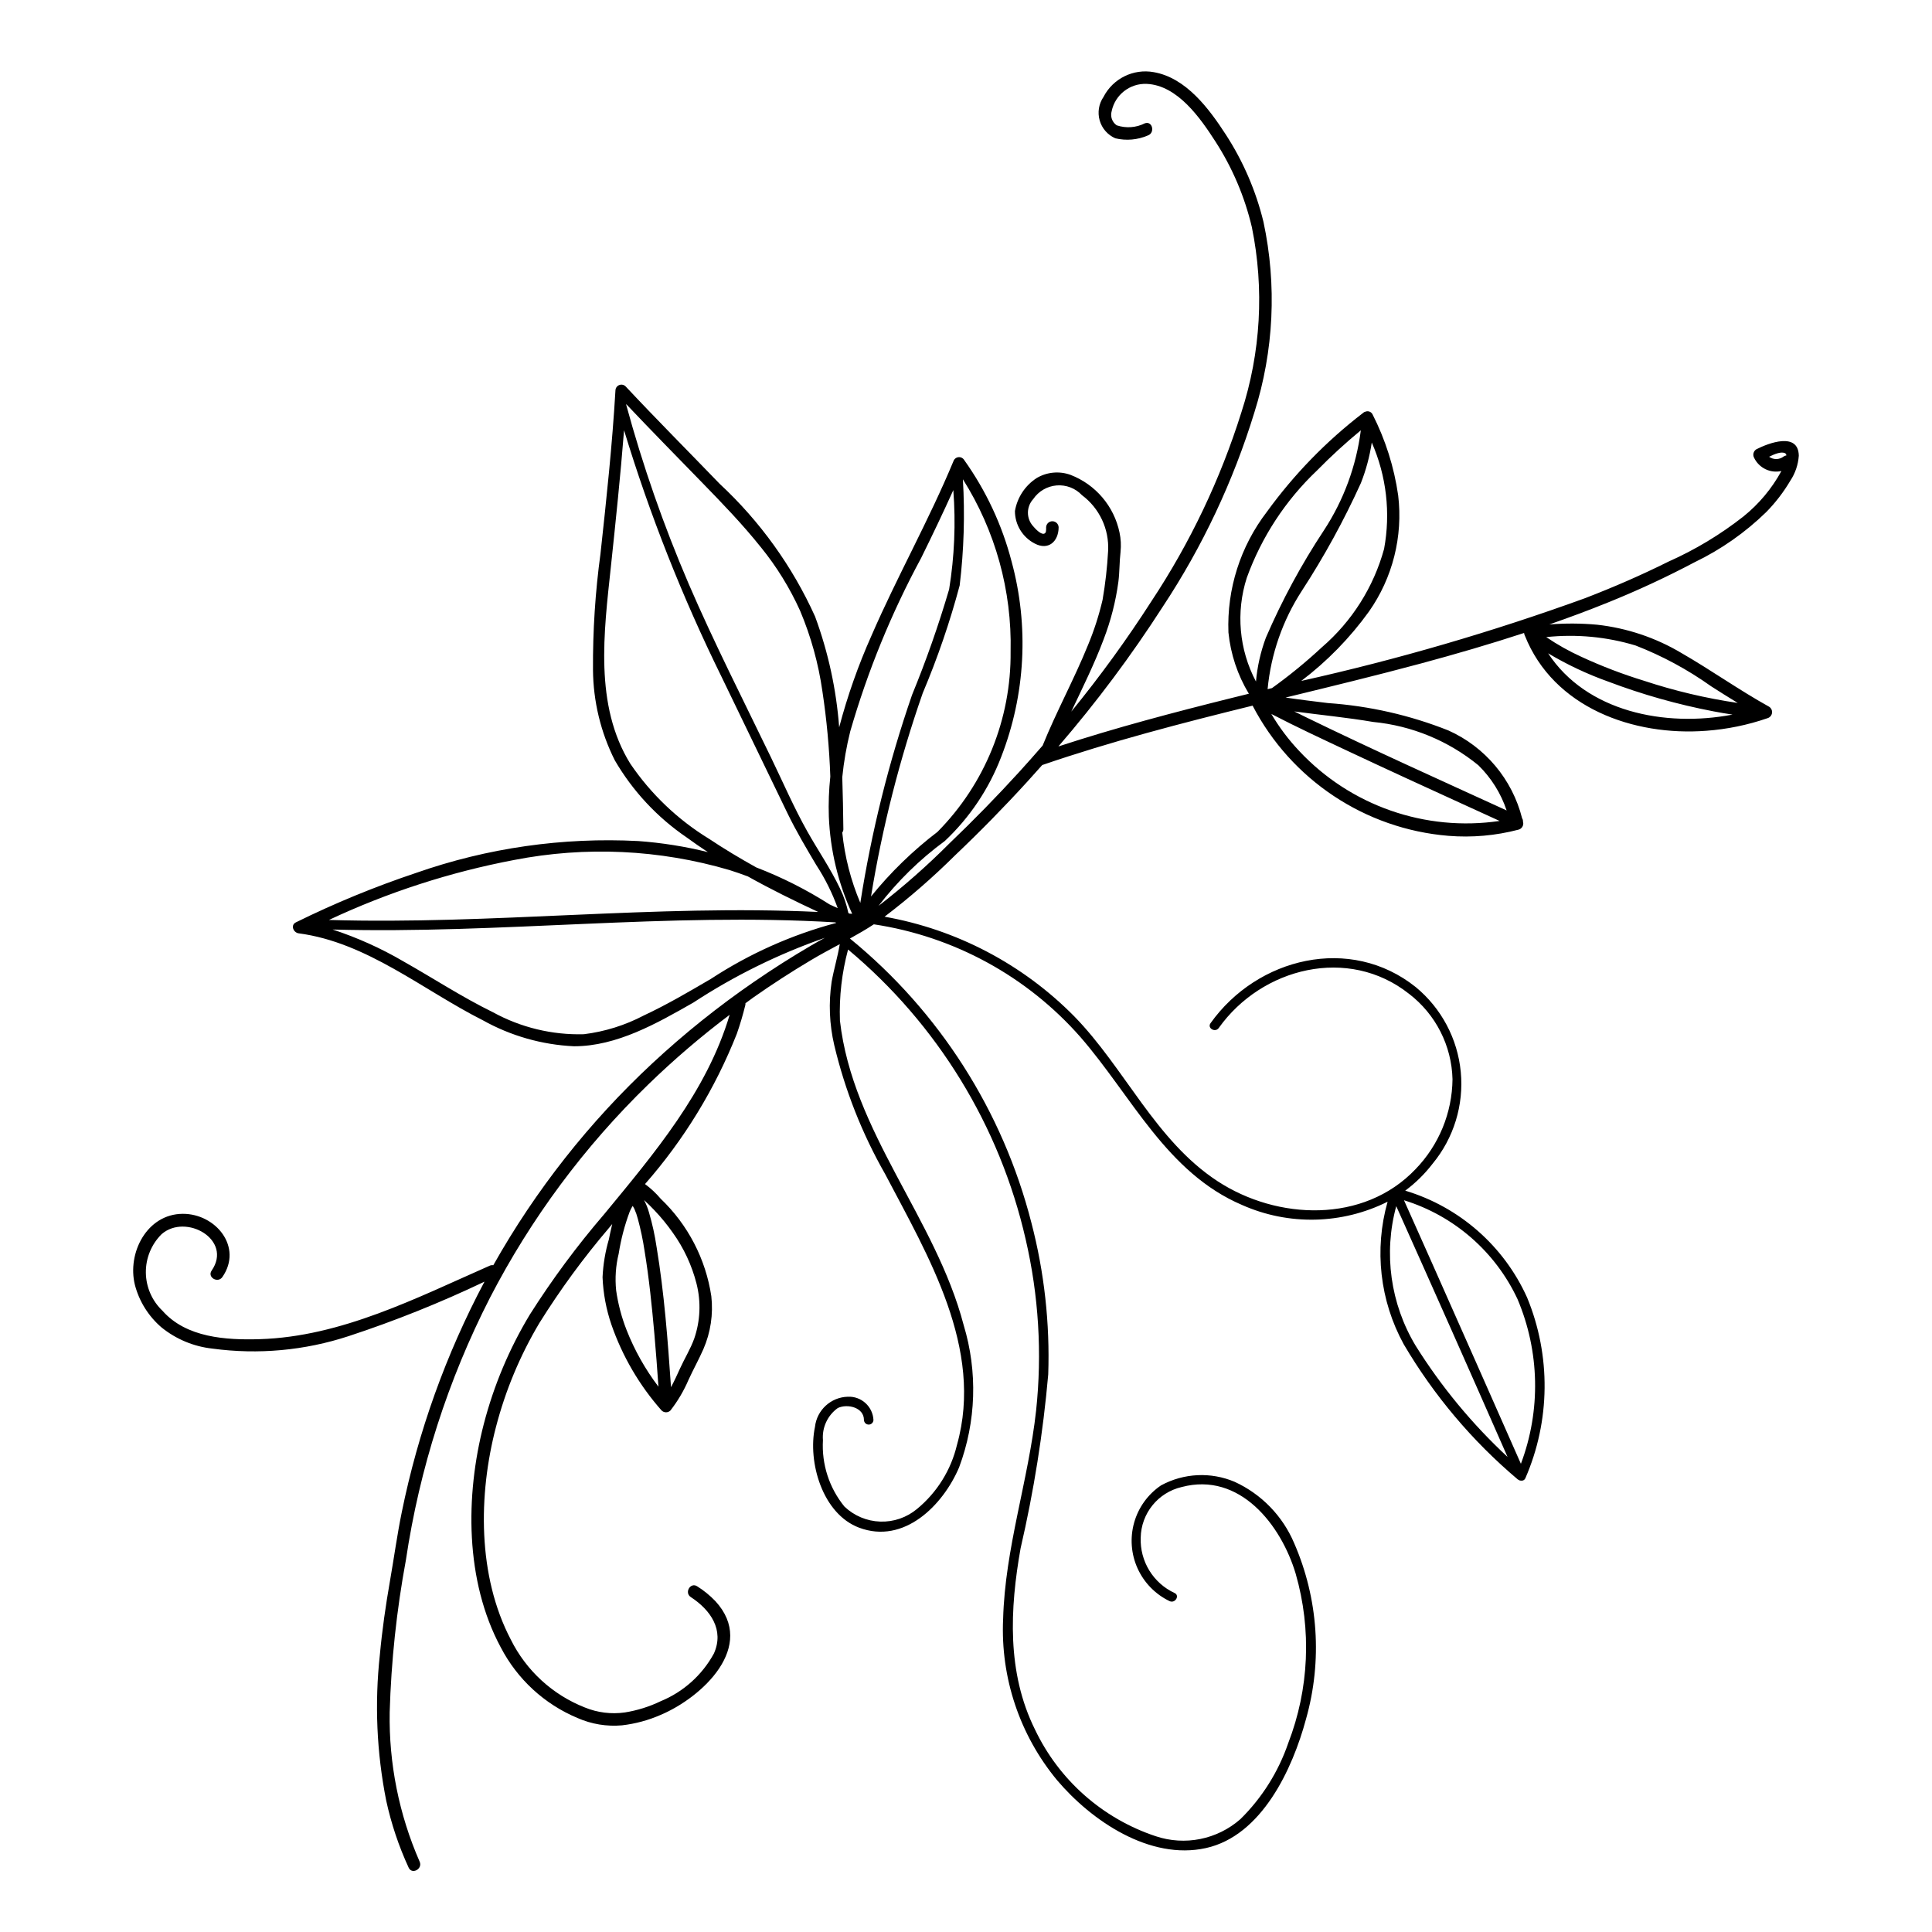 <?xml version="1.0" encoding="UTF-8"?>
<!-- The Best Svg Icon site in the world: iconSvg.co, Visit us! https://iconsvg.co -->
<svg fill="#000000" width="800px" height="800px" version="1.1" viewBox="144 144 512 512" xmlns="http://www.w3.org/2000/svg">
 <path d="m593.09 293c7.008-3.379 13.422-7.875 18.992-13.305 2.449-2.496 4.586-5.281 6.363-8.289 1.316-1.98 2.094-4.273 2.254-6.644-0.109-6.375-8.031-3.328-11.211-1.719-0.785 0.457-1.07 1.453-0.645 2.254 1.301 2.723 4.309 4.188 7.25 3.527-2.527 4.641-5.953 8.738-10.07 12.051-6.102 4.793-12.773 8.809-19.863 11.961-7.16 3.566-14.508 6.758-21.969 9.637v0.004c-24.617 8.941-49.785 16.281-75.348 21.977 6.852-5.195 12.891-11.379 17.922-18.352 6.305-8.957 9.07-19.934 7.769-30.809-1.07-7.488-3.367-14.75-6.797-21.488-0.348-0.688-1.164-0.996-1.879-0.707-0.281 0.062-0.535 0.211-0.734 0.418-9.676 7.441-18.227 16.242-25.391 26.129-7.012 9.141-10.617 20.441-10.184 31.953 0.578 5.75 2.426 11.301 5.414 16.25-1.441 0.355-2.879 0.711-4.32 1.066-15.508 3.859-30.977 7.93-46.164 12.906h0.004c10.078-11.684 19.32-24.059 27.664-37.035 10.516-15.91 18.688-33.25 24.277-51.484 5.164-16.34 5.996-33.742 2.41-50.5-2-8.211-5.367-16.027-9.965-23.117-4.434-6.84-10.512-15.066-19.113-16.562-5.398-0.977-10.805 1.688-13.316 6.566-1.25 1.82-1.621 4.098-1.016 6.219s2.125 3.859 4.144 4.742c2.879 0.688 5.902 0.426 8.617-0.746 2-0.703 1.23-3.934-0.781-3.227-2.316 1.172-5.004 1.363-7.465 0.535-1.211-0.832-1.75-2.348-1.332-3.758 0.91-4.356 4.84-7.41 9.285-7.223 8.168 0.367 14.223 9.082 18.199 15.254 4.5 6.965 7.769 14.652 9.668 22.723 3.328 16.328 2.367 33.238-2.785 49.082-5.555 17.707-13.574 34.547-23.816 50.02-6.523 10.156-13.621 19.93-21.258 29.277 2.984-6.32 6.106-12.582 8.57-19.129h-0.004c1.902-4.934 3.219-10.07 3.922-15.309 0.332-2.625 0.262-5.269 0.57-7.887h-0.004c0.184-1.723 0.094-3.465-0.27-5.156-1.457-6.961-6.348-12.707-12.984-15.262-2.949-1.066-6.223-0.766-8.93 0.82-3.078 1.977-5.184 5.16-5.801 8.766 0 3.633 2.031 6.957 5.258 8.621 3.594 1.891 6.285-0.531 6.324-4.277v0.004c-0.012-0.895-0.73-1.621-1.625-1.641-0.895-0.02-1.641 0.672-1.691 1.566-0.008 0.676 0.105 1.605-0.59 1.746-0.922 0.188-2.352-1.41-2.852-2h-0.004c-1.844-2.043-1.832-5.152 0.027-7.184 1.414-2.086 3.695-3.418 6.207-3.621 2.512-0.203 4.981 0.742 6.707 2.578 4.633 3.453 7.231 8.988 6.934 14.758-0.238 4.356-0.727 8.688-1.469 12.984-0.949 4.07-2.231 8.055-3.832 11.914-3.664 9.059-8.387 17.645-12.051 26.703-2.031 2.34-4.086 4.652-6.168 6.949-5.965 6.543-12.148 12.871-18.551 18.996-5.894 5.91-12.164 11.434-18.766 16.539 5.012-6.531 10.922-12.316 17.559-17.188 6.578-6.191 11.676-13.785 14.914-22.215 6.465-16.555 7.438-34.746 2.773-51.895-2.512-9.645-6.766-18.746-12.551-26.855-0.32-0.527-0.918-0.824-1.531-0.754-0.613 0.07-1.129 0.492-1.324 1.082-6.531 15.723-14.934 30.586-21.707 46.199-3.508 7.856-6.375 15.988-8.57 24.309-0.754-10.039-2.902-19.926-6.387-29.371-6-13.277-14.59-25.227-25.266-35.145-8.316-8.625-16.777-17.105-24.965-25.855-0.445-0.426-1.098-0.559-1.672-0.328-0.574 0.227-0.965 0.766-0.996 1.383-0.844 14.445-2.387 28.82-3.957 43.199l0.004 0.004c-1.402 10.234-2.066 20.555-2 30.883 0.062 8.324 2.035 16.527 5.773 23.965 4.746 8.152 11.254 15.137 19.051 20.445 1.836 1.348 3.715 2.637 5.617 3.891h-0.004c-6.051-1.5-12.219-2.481-18.438-2.93-19.98-1.043-39.973 1.82-58.852 8.43-10.906 3.644-21.555 8.023-31.867 13.109-1.523 0.742-0.668 2.731 0.719 2.914 18.121 2.394 32.941 15.047 48.805 23.039 7.41 4.141 15.68 6.5 24.156 6.891 11.348 0.016 22.008-6.086 31.59-11.551v0.004c10.887-7.133 22.605-12.906 34.895-17.191-1.219 0.664-2.434 1.336-3.625 2.035-5.168 3.023-10.219 6.234-15.152 9.633v-0.004c-9.492 6.527-18.492 13.738-26.926 21.582-16.727 15.562-30.949 33.617-42.164 53.52-0.312-0.051-0.633-0.012-0.922 0.113-19.371 8.527-39.375 18.832-60.98 19.48-8.93 0.27-19.473-0.383-25.766-7.527-2.773-2.633-4.363-6.277-4.406-10.105-0.043-3.824 1.465-7.504 4.18-10.199 6.426-5.59 18.906 1.477 13.25 9.668-1.215 1.758 1.645 3.445 2.856 1.691 5.488-7.945-1.773-16.781-10.5-16.746-9.523 0.039-14.793 10.414-12.684 18.852h-0.004c1.152 4.379 3.609 8.301 7.047 11.25 3.863 3.129 8.547 5.078 13.488 5.617 12.141 1.645 24.492 0.512 36.129-3.312 12.289-4.039 24.301-8.859 35.977-14.426-10.207 19.219-17.59 39.805-21.926 61.125-1.227 6.019-2.055 12.098-3.113 18.148-1.137 6.504-2.082 13.047-2.688 19.625-1.41 12.887-0.844 25.914 1.684 38.629 1.332 6.121 3.324 12.078 5.949 17.766 0.895 1.938 3.793 0.32 2.902-1.609v-0.004c-5.457-12.473-8.164-25.98-7.93-39.598 0.395-13.527 1.832-27.004 4.297-40.312 3.606-24.227 11.129-47.703 22.281-69.508 10.855-21.016 25.047-40.129 42.027-56.594 6.777-6.57 13.953-12.711 21.492-18.387-6.055 20.344-19.992 36.746-33.305 52.902v-0.004c-7.191 8.371-13.766 17.254-19.672 26.574-5.453 9.047-9.562 18.836-12.203 29.062-4.906 18.957-4.949 41.492 4.519 59.102h0.004c4.375 8.426 11.57 15.051 20.328 18.711 3.703 1.637 7.766 2.309 11.797 1.949 3.527-0.41 6.977-1.34 10.23-2.762 10.992-4.637 25.555-18.184 14.516-30.156-1.441-1.504-3.059-2.82-4.82-3.926-1.789-1.168-3.481 1.688-1.691 2.856 5.231 3.414 8.922 8.711 6.117 14.961v-0.004c-3.109 5.703-8.086 10.168-14.098 12.637-3.012 1.453-6.219 2.457-9.52 2.981-3.59 0.504-7.246 0.047-10.598-1.328-8.539-3.363-15.523-9.773-19.605-17.988-8.828-16.84-8.641-38.355-3.922-56.371 2.512-9.672 6.383-18.934 11.496-27.52 5.527-8.863 11.707-17.301 18.488-25.242 0.273-0.332 0.543-0.66 0.816-0.992-0.438 1.766-0.723 3.312-0.879 4.023h0.004c-0.961 3.277-1.527 6.66-1.688 10.07 0.172 4.281 0.961 8.516 2.348 12.566 2.902 8.375 7.418 16.102 13.289 22.742 0.645 0.648 1.691 0.66 2.348 0.02 1.953-2.504 3.57-5.25 4.816-8.172 1.25-2.723 2.715-5.352 3.918-8.09 1.922-4.414 2.644-9.254 2.106-14.035-1.484-9.863-6.207-18.953-13.426-25.836-1.227-1.449-2.617-2.75-4.148-3.875 10.336-11.781 18.566-25.254 24.332-39.828 0.879-2.504 1.625-5.047 2.258-7.621l0.004-0.004c0.027-0.152 0.035-0.309 0.02-0.465 0.699-0.504 1.379-1.031 2.082-1.527 4.977-3.496 10.082-6.801 15.312-9.914 2.484-1.48 5.051-2.848 7.609-4.227-0.559 3.375-1.59 6.742-2.16 9.992-0.828 5.586-0.59 11.277 0.695 16.773 2.844 11.961 7.379 23.457 13.473 34.141 11.383 21.688 26.211 46.254 19.062 71.75v-0.004c-1.574 6.684-5.301 12.668-10.602 17.031-2.727 2.273-6.191 3.469-9.742 3.348-3.547-0.117-6.93-1.535-9.496-3.988-4.031-4.941-6.062-11.219-5.691-17.582-0.281-3.34 1.215-6.578 3.938-8.527 2.559-1.211 6.941-0.164 6.926 3.172h0.004c0.023 0.68 0.578 1.219 1.258 1.219 0.68 0 1.238-0.539 1.262-1.219-0.18-3.574-3.223-6.336-6.801-6.164-4.496 0.117-8.211 3.539-8.703 8.008-1.965 9.367 2 23.035 11.684 26.688 11.938 4.5 22.266-5.949 26.531-16.012h-0.004c4.523-12.094 4.941-25.34 1.191-37.691-7.398-28.289-29.434-51.086-32.785-80.676-0.219-6.352 0.508-12.695 2.156-18.832 23.664 19.766 40.199 46.746 47.066 76.805 3.449 14.863 4.387 30.199 2.766 45.371-2.035 18.566-8.258 36.543-8.742 55.305h-0.004c-0.691 15.5 4.406 30.703 14.301 42.652 9.141 10.801 24.609 21.277 39.449 17.992 14.816-3.281 22.977-20.992 26.527-34.203 4.371-15.43 3.262-31.895-3.141-46.598-3.039-7.195-8.664-12.992-15.762-16.254-6.316-2.684-13.512-2.332-19.535 0.949-3.461 2.348-5.981 5.84-7.113 9.863-1.133 4.023-0.812 8.316 0.91 12.125 1.727 3.809 4.738 6.887 8.512 8.691 1.473 0.645 2.754-1.527 1.27-2.176-2.766-1.289-5.086-3.367-6.68-5.969-1.59-2.602-2.383-5.617-2.273-8.664 0.105-6.445 4.582-11.988 10.863-13.445 15.355-4.066 26.34 9.984 30.227 23.035h-0.004c4.242 14.762 3.543 30.5-1.988 44.828-2.609 7.602-6.941 14.496-12.664 20.137-6.152 5.418-14.723 7.141-22.492 4.527-14.066-4.68-25.617-14.902-31.977-28.297-7.461-15.066-6.652-31.914-3.789-48.043l0.004 0.004c3.504-15.152 5.949-30.531 7.312-46.023 0.461-13.547-1.039-27.09-4.461-40.203-7.559-29.566-24.383-55.938-48.008-75.254-0.031-0.027-0.07-0.031-0.102-0.055 2.16-1.195 4.297-2.426 6.356-3.777 21.188 3.188 40.57 13.758 54.723 29.848 13.582 15.59 22.828 35.996 42.875 44.535 12.336 5.481 26.473 5.16 38.551-0.871-3.582 12.656-2.051 26.215 4.262 37.754 7.981 13.57 18.207 25.691 30.242 35.844 0.074 0.047 0.152 0.09 0.234 0.129 0.168 0.133 0.383 0.203 0.598 0.188 0.469 0.09 0.938-0.145 1.148-0.574 6.66-15.25 6.84-32.555 0.492-47.941-6.156-13.68-17.941-24.016-32.305-28.332 2.742-2.031 5.188-4.438 7.262-7.144 5.613-6.797 8.297-15.547 7.461-24.32-0.836-8.777-5.125-16.859-11.922-22.473-17.348-13.887-42-7.848-54.395 9.559-0.941 1.324 1.242 2.582 2.176 1.273 11.418-16.035 34.379-21.793 50.438-9.047v-0.004c7.062 5.422 11.297 13.742 11.512 22.645-0.098 8.91-3.613 17.441-9.816 23.836-13.727 14.418-36.633 13.527-52.473 3.152-16.434-10.762-24.523-29.918-37.957-43.676-13.617-13.797-31.18-23.023-50.266-26.402 6.578-5.004 12.816-10.438 18.684-16.258 6.633-6.297 13.035-12.828 19.203-19.59 1.309-1.434 2.602-2.887 3.891-4.34 18.289-6.273 36.988-11.125 55.754-15.742v-0.004c10.219 19.656 29.816 32.688 51.895 34.504 6.238 0.508 12.52-0.047 18.578-1.637 0.879-0.227 1.418-1.113 1.219-2l-0.043-0.168c0.023-0.293-0.051-0.586-0.219-0.828-2.606-10.344-9.801-18.922-19.531-23.289-10.207-4.055-20.977-6.504-31.93-7.262-3.746-0.457-7.496-0.906-11.23-1.461 11.977-2.918 23.953-5.824 35.848-9.023 9.184-2.473 18.324-5.133 27.363-8.094 0.012 0.242 0.078 0.477 0.195 0.684 7.594 19.137 28.812 26.719 48.102 25.238 5.516-0.406 10.957-1.523 16.188-3.328 0.641-0.18 1.117-0.715 1.215-1.375 0.098-0.656-0.199-1.309-0.762-1.668-7.957-4.414-15.367-9.703-23.246-14.238-6.824-4.062-14.438-6.617-22.332-7.496-4.215-0.387-8.453-0.41-12.672-0.074 5.164-1.797 10.289-3.695 15.359-5.75h0.004c7.894-3.176 15.613-6.758 23.137-10.734zm19.738-27.957c1.469-0.734 3.312-1.477 4.293-0.906 0.18 0.129 0.289 0.34 0.285 0.559-0.262 0.027-0.512 0.125-0.723 0.281-1.129 0.879-2.699 0.906-3.856 0.066zm-301.36 198.19-0.023 0.012c-0.098-0.004-0.137-0.004 0.023-0.012zm-1.418 33.23c-1.328-3.379-2.258-6.906-2.766-10.504-0.332-3.262-0.102-6.555 0.68-9.738 0.594-3.785 1.566-7.504 2.906-11.094 0.156-0.375 0.332-0.738 0.527-1.094 0.086-0.16 0.18-0.309 0.285-0.457 0.152 0.258 0.305 0.512 0.434 0.785 0.383 0.863 0.695 1.758 0.93 2.672 0.754 2.793 1.348 5.625 1.777 8.488 1.191 7.273 1.941 14.621 2.594 21.961 0.414 4.664 0.754 9.332 1.082 14h-0.004c-3.488-4.594-6.332-9.648-8.445-15.02zm7.402-31.707v0.004c1.754 1.84 3.367 3.812 4.828 5.894 2.93 4.082 5.07 8.672 6.312 13.543 1.211 4.797 1 9.848-0.609 14.527-0.977 2.738-2.555 5.266-3.758 7.914-0.758 1.672-1.523 3.359-2.398 4.984-0.855-12.426-1.789-24.898-3.828-37.188l-0.004 0.004c-0.449-3.078-1.117-6.117-1.996-9.098-0.316-1.148-0.758-2.254-1.316-3.305l0.145 0.129c0.902 0.832 1.777 1.699 2.625 2.594zm201.71 35.879c-6.684-11.113-8.543-24.477-5.144-36.992 9.789 21.832 19.5 43.703 29.125 65.613l0.371 0.844v-0.004c-9.375-8.707-17.562-18.613-24.352-29.461zm27.008-12.324c5.879 13.887 6.195 29.5 0.883 43.609-7.809-17.699-15.641-35.391-23.496-53.074-2.488-5.594-4.984-11.184-7.488-16.773v0.004c13.285 4.109 24.215 13.637 30.102 26.234zm-134.35-171.64c0.176 17.875-6.797 35.074-19.371 47.781-6.535 4.984-12.449 10.734-17.621 17.125 2.992-18.324 7.578-36.352 13.699-53.879 3.922-9.277 7.199-18.812 9.797-28.547 1.125-9.336 1.41-18.754 0.852-28.141 8.613 13.645 13.012 29.527 12.645 45.66zm-44.609 33.293v0.004c0.41-4.094 1.117-8.152 2.113-12.145 4.602-15.941 10.898-31.34 18.785-45.938 2.934-5.957 5.805-11.945 8.531-18 0.672 8.773 0.301 17.598-1.109 26.281-2.789 9.492-6.066 18.828-9.824 27.98-6.195 17.934-10.785 36.383-13.711 55.129-2.519-5.941-4.133-12.23-4.789-18.652 0.195-0.25 0.301-0.559 0.293-0.879-0.059-4.539-0.125-9.148-0.289-13.777zm-37.293-78.227c5.434 5.582 10.871 11.203 15.73 17.297h0.004c4.172 5.137 7.66 10.789 10.383 16.82 2.879 6.832 4.867 14.004 5.91 21.344 1.133 7.488 1.832 15.031 2.098 22.598-0.379 3.527-0.512 7.074-0.391 10.621 0.363 8.902 2.461 17.648 6.184 25.746-0.223-0.016-0.441-0.02-0.664-0.035l-0.34-0.156c-0.473-2.258-1.219-4.453-2.227-6.527-2.504-5.258-5.824-10.066-8.672-15.137-3.539-6.301-6.441-13.016-9.586-19.52-7.402-15.328-15.156-30.547-21.895-46.184h0.004c-6.598-15.375-12.113-31.191-16.504-47.336l0.012-0.156c6.574 6.945 13.281 13.766 19.953 20.625zm-18.879 74.652c-9.602-15.484-6.984-34.941-5.156-52.137 1.285-12.074 2.539-24.141 3.5-36.238h-0.004c6.816 22.398 15.438 44.211 25.777 65.219 5.836 12.09 11.676 24.18 17.523 36.266 2.32 4.777 4.981 9.27 7.691 13.828h0.004c2.312 3.551 4.203 7.359 5.633 11.348-0.719-0.332-1.438-0.656-2.152-0.988-6.129-3.914-12.641-7.199-19.43-9.809-4.277-2.379-8.477-4.883-12.539-7.598h-0.004c-8.281-5.074-15.387-11.855-20.844-19.891zm-30.789 25.516h-0.004c18.961-3.699 38.527-2.785 57.059 2.664 1.645 0.516 3.266 1.086 4.875 1.688 6.074 3.406 12.348 6.477 18.652 9.422-43.215-2.035-86.43 3.406-129.67 2.117v0.004c15.633-7.336 32.121-12.676 49.082-15.895zm52.125 31.523c-5.82 3.402-11.648 6.828-17.762 9.684-4.953 2.602-10.336 4.281-15.887 4.969-8.398 0.23-16.703-1.777-24.07-5.816-8.199-4.012-15.852-9.035-23.797-13.516h0.004c-5.918-3.457-12.188-6.277-18.703-8.414 44.43 1.215 88.828-4.559 133.23-1.895l0.215 0.141v0.004c-11.797 3.144-23.016 8.156-33.23 14.844zm144.47-78.809c-4.481-8.465-5.356-18.379-2.434-27.5 3.906-10.797 10.277-20.531 18.609-28.434 3.68-3.75 7.559-7.305 11.613-10.648-1.207 9.465-4.551 18.531-9.781 26.508-5.961 9.016-11.109 18.539-15.387 28.461-1.387 3.738-2.269 7.644-2.621 11.613zm31.043 10.703c10.23 0.984 19.941 4.981 27.898 11.484 3.41 3.34 5.977 7.441 7.488 11.969-17.754-8.129-35.57-16.129-53.125-24.68-1.055-0.512-2.102-1.039-3.152-1.559 6.961 0.945 13.965 1.605 20.891 2.785zm-6.672 7.719c10.348 4.867 20.742 9.629 31.145 14.379 3.019 1.379 6.043 2.758 9.062 4.141v-0.004c-19.684 2.91-39.543-4.023-53.137-18.555-2.812-2.981-5.285-6.266-7.371-9.797 6.672 3.469 13.508 6.641 20.301 9.836zm-20.129-16.688-1.156 0.285-0.004-0.004c0.879-9.293 3.992-18.234 9.074-26.062 5.926-9.109 11.152-18.652 15.645-28.547 1.367-3.465 2.336-7.074 2.887-10.758 3.894 8.859 5.031 18.688 3.262 28.203-2.781 10.133-8.52 19.203-16.48 26.059-4.176 3.883-8.594 7.496-13.227 10.824zm73.184-9.215v-0.004c5.051 3.012 10.383 5.523 15.922 7.496 9.059 3.43 18.398 6.07 27.91 7.887 1.668 0.32 3.344 0.605 5.027 0.859-17.973 3.438-38.73-0.801-48.859-16.242zm23.195-2.062v-0.004c7.094 2.758 13.812 6.391 20.012 10.809 2.332 1.496 4.676 2.965 7.039 4.406-8.426-1.238-16.73-3.199-24.816-5.871-5.703-1.75-11.285-3.883-16.699-6.391-3.219-1.465-6.305-3.199-9.23-5.188 7.969-0.844 16.027-0.086 23.695 2.234z"/>
</svg>